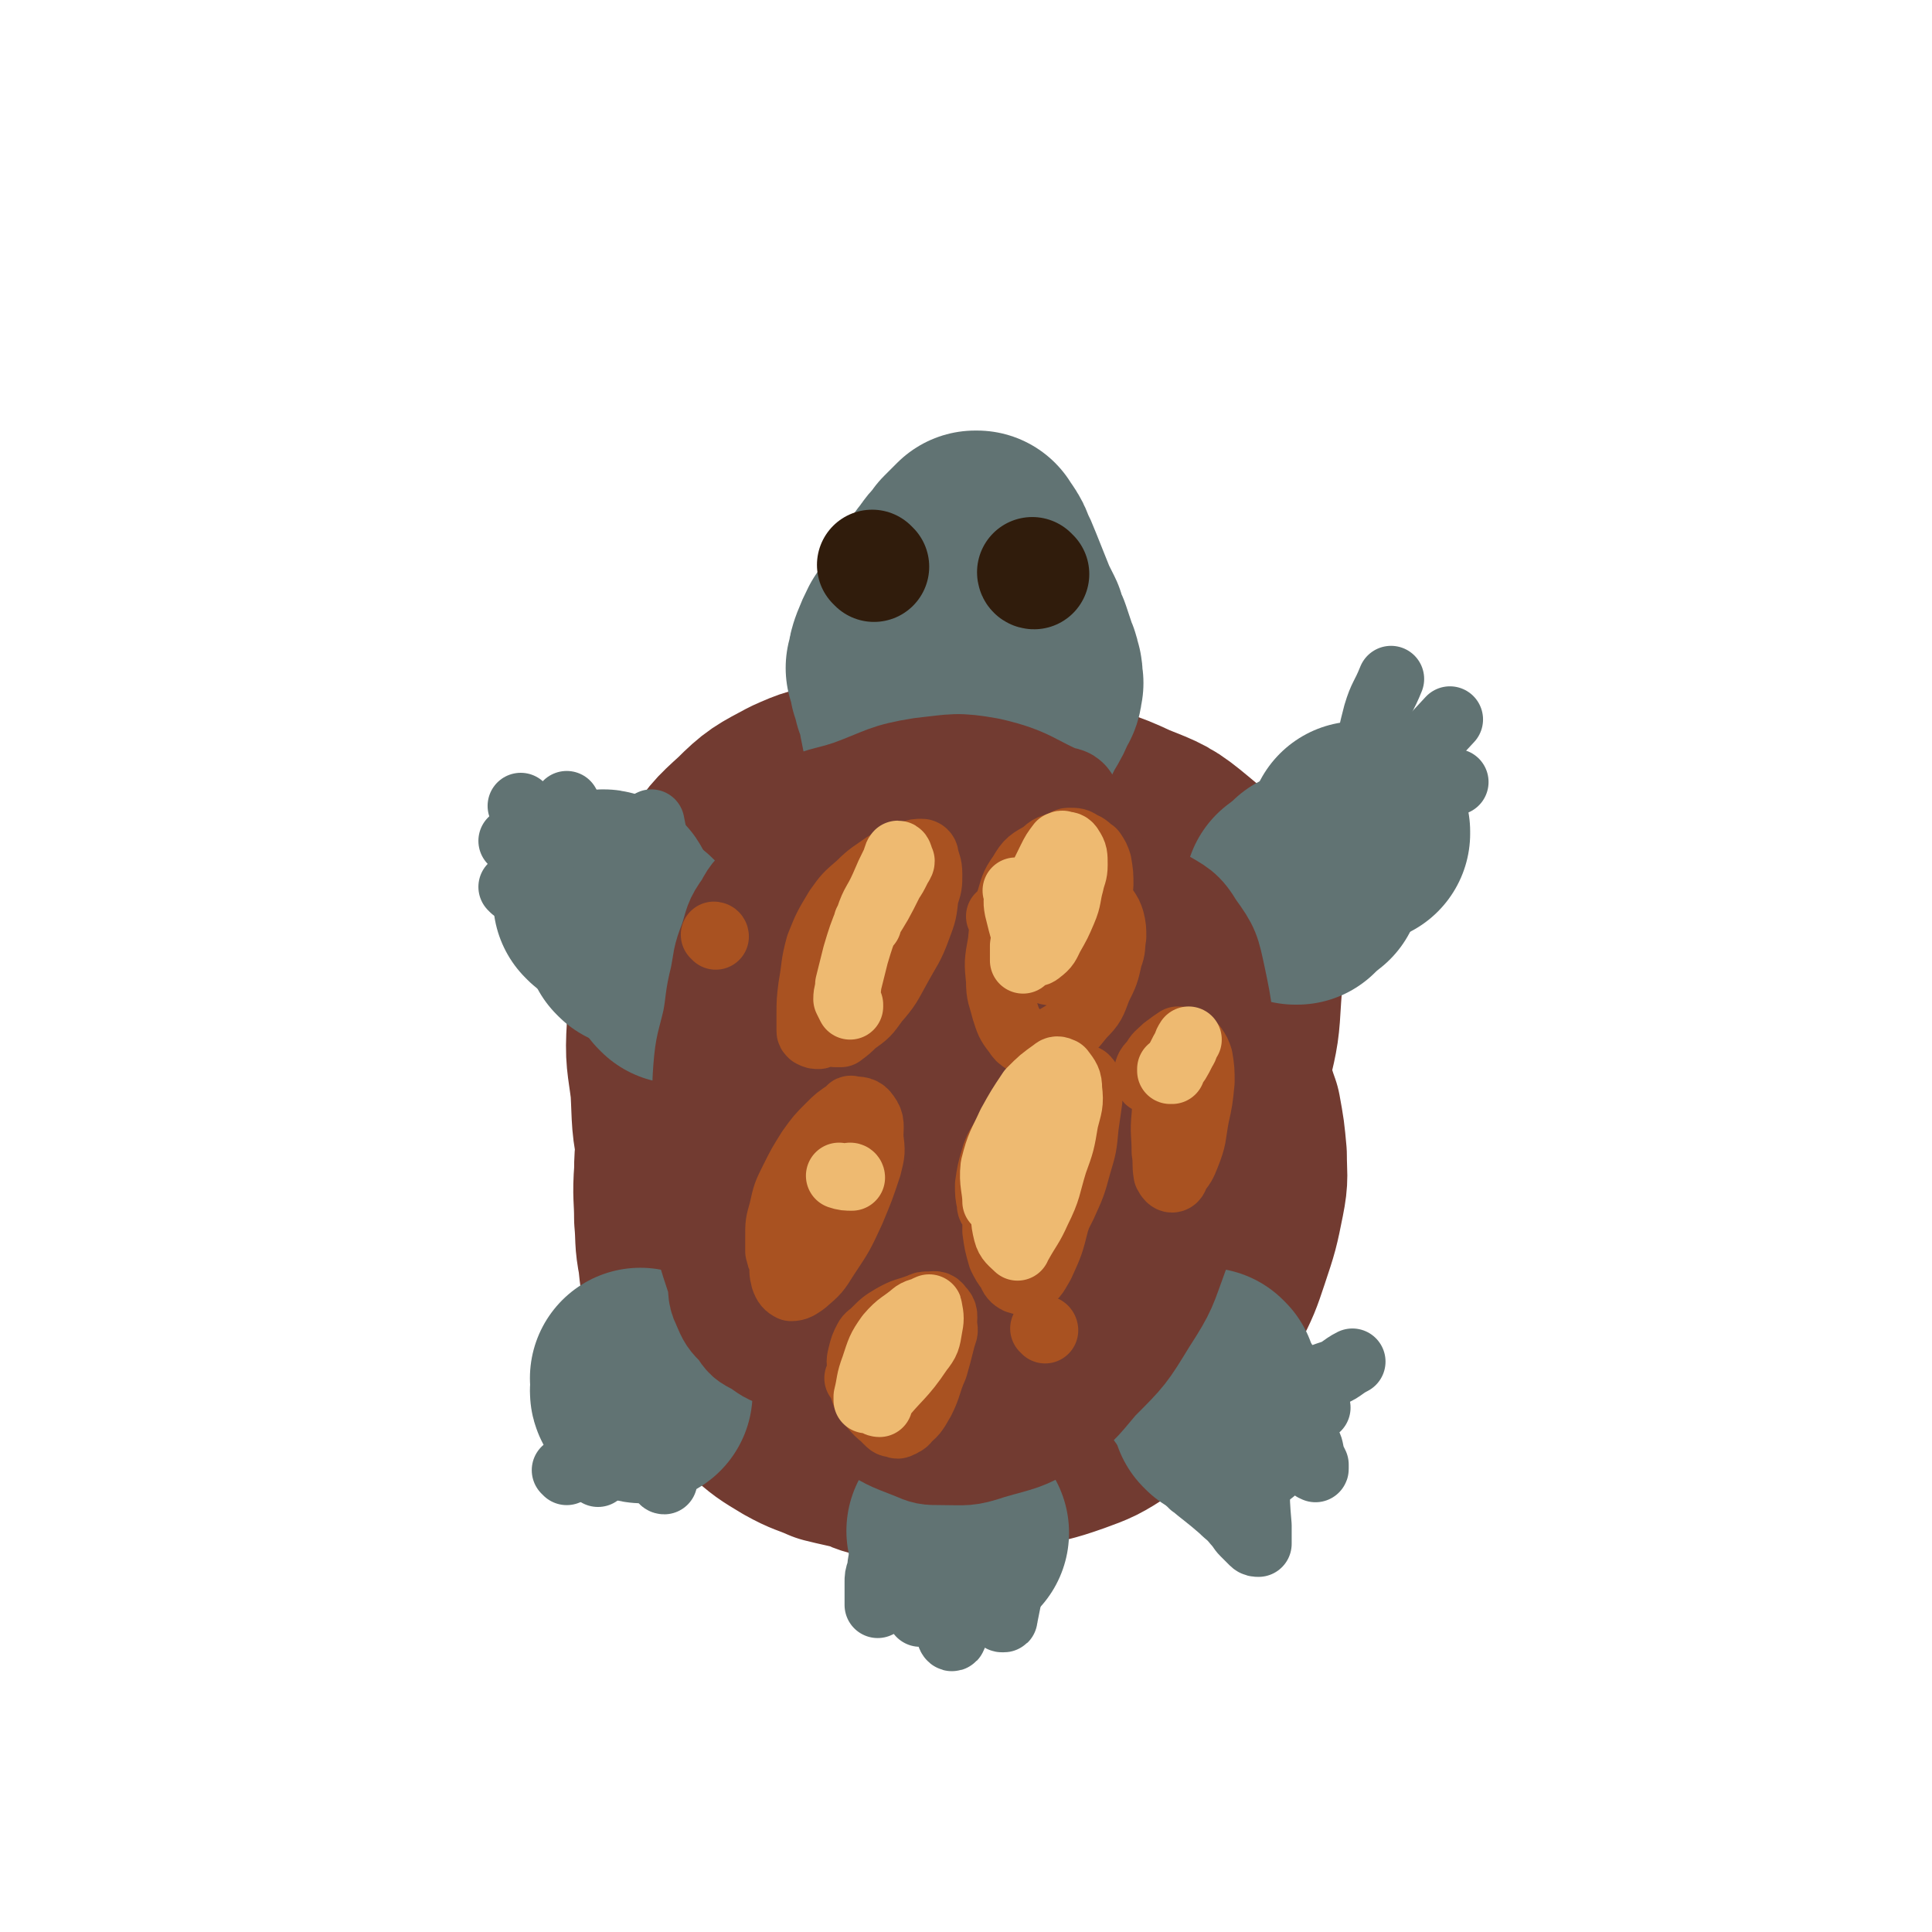 <svg viewBox='0 0 1050 1050' version='1.1' xmlns='http://www.w3.org/2000/svg' xmlns:xlink='http://www.w3.org/1999/xlink'><g fill='none' stroke='#723B31' stroke-width='120' stroke-linecap='round' stroke-linejoin='round'><path d='M393,528c-1,-1 -1,-2 -1,-1 -5,16 -5,17 -9,34 -3,15 -4,15 -6,30 -2,11 -1,11 -2,22 -2,12 -3,12 -3,24 -1,13 0,13 0,25 1,11 0,11 2,21 1,10 1,10 4,20 3,10 3,10 8,19 5,10 6,10 13,18 8,9 8,9 17,18 8,7 8,7 18,13 9,5 9,4 18,8 8,2 9,2 17,4 4,1 4,2 8,3 6,1 6,1 12,1 6,0 6,-1 12,-1 8,-1 8,-1 16,-2 8,-2 8,-2 16,-4 7,-3 7,-3 15,-6 8,-4 8,-3 15,-8 7,-3 8,-3 13,-8 8,-7 8,-7 14,-15 10,-13 10,-13 18,-28 10,-16 9,-17 18,-34 8,-17 10,-17 17,-35 8,-18 8,-18 13,-37 5,-17 5,-17 8,-34 4,-17 4,-17 5,-34 1,-16 2,-16 -1,-31 -2,-11 -3,-11 -9,-20 -8,-12 -8,-13 -19,-22 -12,-10 -13,-10 -28,-16 -17,-8 -18,-7 -36,-12 -21,-5 -21,-5 -42,-8 -21,-3 -21,-3 -41,-3 -18,0 -18,-1 -35,2 -12,2 -13,2 -24,7 -13,7 -14,7 -24,17 -11,10 -11,10 -19,23 -7,12 -7,12 -12,26 -5,13 -5,13 -8,27 -3,14 -3,14 -3,28 -1,16 0,16 2,32 1,18 0,18 4,36 3,18 3,18 9,35 7,16 7,17 15,32 9,15 8,16 19,29 11,13 12,13 25,24 11,10 11,10 23,18 10,7 10,7 22,12 11,5 12,4 23,7 10,1 11,1 21,1 10,-1 11,-1 21,-3 14,-4 14,-3 28,-8 11,-4 11,-4 22,-11 10,-6 11,-6 19,-15 10,-9 10,-10 18,-21 8,-11 8,-11 14,-24 6,-12 6,-12 10,-24 5,-15 5,-15 8,-30 2,-10 1,-10 1,-21 -1,-11 -1,-11 -3,-22 -4,-11 -3,-12 -9,-22 -7,-12 -8,-12 -18,-21 -10,-9 -11,-10 -23,-17 -13,-8 -13,-7 -27,-12 -14,-6 -14,-6 -28,-9 -14,-3 -14,-3 -29,-3 -12,-1 -12,-1 -23,0 -13,1 -13,1 -26,4 -12,4 -13,4 -24,10 -9,4 -10,4 -17,11 -7,6 -7,7 -11,15 -4,9 -5,9 -7,19 -2,12 0,12 1,25 0,15 -1,15 2,30 2,15 3,15 9,29 4,12 5,12 12,23 6,9 6,9 14,17 8,8 8,10 19,15 12,6 13,7 27,8 14,1 15,0 29,-3 20,-5 22,-4 39,-14 17,-9 17,-10 29,-24 11,-11 11,-13 17,-27 8,-16 8,-16 12,-33 4,-17 4,-18 4,-35 -1,-14 -1,-14 -6,-27 -4,-12 -4,-13 -12,-23 -6,-8 -7,-8 -16,-13 -9,-4 -10,-4 -21,-4 -11,-1 -11,-1 -22,2 -11,4 -12,4 -22,11 -9,6 -9,7 -17,15 -8,9 -8,9 -14,19 -7,9 -7,9 -11,19 -4,8 -3,8 -5,17 -1,5 -1,5 0,10 0,2 0,2 1,4 1,4 1,4 2,7 1,2 1,1 3,3 '/></g>
<g fill='none' stroke='#617373' stroke-width='120' stroke-linecap='round' stroke-linejoin='round'><path d='M498,407c0,0 -1,-1 -1,-1 0,0 0,1 0,1 0,-4 0,-4 -1,-8 -1,-5 -1,-5 -2,-10 0,-3 -1,-3 -1,-7 -1,-2 -1,-2 -2,-4 0,-2 0,-2 -1,-4 0,-2 0,-2 -1,-3 0,-2 0,-2 0,-3 0,0 0,0 0,0 0,-1 0,-1 -1,-2 0,-1 0,-1 0,-1 0,-1 0,-1 0,-1 -1,-1 -1,-1 -1,-1 0,0 0,0 0,0 1,-2 0,-2 1,-3 0,-2 0,-2 1,-5 2,-5 2,-5 4,-9 4,-6 4,-6 7,-12 5,-7 4,-7 9,-14 3,-5 3,-5 7,-10 2,-3 2,-3 5,-6 1,-2 1,-1 2,-3 1,-1 1,-1 2,-2 2,-2 2,-2 3,-3 1,-1 1,-1 2,-2 0,0 1,0 1,0 0,0 0,0 0,0 0,0 0,0 0,1 1,1 1,1 2,2 2,3 2,3 3,6 2,4 2,4 4,9 2,5 2,5 4,10 2,5 2,5 4,10 2,4 2,4 4,8 1,4 1,4 3,8 1,3 1,3 2,6 1,3 1,3 2,6 1,2 1,2 1,4 1,2 1,2 1,3 0,1 0,1 0,3 0,1 1,1 0,2 0,3 0,3 -2,6 -2,5 -2,5 -5,10 -4,7 -3,7 -8,14 -4,6 -4,5 -9,11 -4,4 -5,4 -9,9 -2,2 -1,2 -3,5 '/><path d='M369,529c0,-1 -1,-1 -1,-1 0,0 0,0 1,0 0,0 0,0 0,0 '/><path d='M346,510c0,0 -1,-1 -1,-1 0,0 0,0 0,0 0,0 0,0 0,0 1,1 0,0 0,0 0,0 0,0 0,0 0,0 0,0 0,0 '/><path d='M329,490c0,-1 -1,-1 -1,-1 '/><path d='M705,486c-1,0 -1,-1 -1,-1 -1,0 0,0 0,1 '/><path d='M713,479c0,0 0,-1 -1,-1 '/><path d='M739,453c0,0 -1,-1 -1,-1 0,0 0,0 1,0 '/><path d='M349,750c0,0 -1,-1 -1,-1 0,0 0,1 1,1 0,0 0,0 0,0 '/><path d='M349,757c0,0 -1,0 -1,-1 '/><path d='M656,750c-1,-1 -1,-1 -1,-1 '/><path d='M665,767c0,-1 -1,-1 -1,-1 '/><path d='M521,833c0,0 -1,-1 -1,-1 0,0 0,0 0,0 '/></g>
<g fill='none' stroke='#617373' stroke-width='36' stroke-linecap='round' stroke-linejoin='round'><path d='M488,832c0,0 -1,0 -1,-1 0,0 0,1 0,1 -1,3 -2,3 -3,6 -2,4 -3,4 -4,8 -2,4 -1,4 -2,8 -1,3 -1,3 -1,6 0,3 0,3 0,5 0,2 0,2 0,3 0,2 0,2 0,3 0,1 0,2 0,1 1,0 1,0 1,-1 3,-5 3,-5 5,-10 3,-7 3,-7 6,-14 2,-5 2,-5 4,-9 1,-3 1,-3 3,-5 1,-1 1,-1 2,-3 1,-1 0,-2 1,-3 1,0 1,0 1,0 1,1 0,1 0,2 0,3 0,3 -1,7 0,7 -1,7 -1,14 0,6 0,6 0,12 0,4 0,4 0,8 1,3 1,3 2,5 0,1 0,2 0,2 1,0 1,-1 1,-1 2,-6 1,-6 3,-11 3,-6 3,-6 6,-12 1,-4 1,-4 3,-7 1,-2 1,-3 2,-4 0,0 0,1 0,1 -1,3 -1,3 -1,6 -1,7 0,7 0,13 0,6 0,6 1,13 0,4 0,4 0,8 1,3 0,3 1,5 0,1 1,3 2,2 2,-4 2,-6 4,-12 5,-10 5,-10 10,-20 '/><path d='M518,856c0,0 -1,-1 -1,-1 0,0 0,1 0,1 4,-5 4,-5 7,-11 1,-1 1,-1 2,-2 2,-3 2,-3 4,-6 1,-1 2,-2 3,-2 0,0 -1,1 -1,1 0,4 0,4 1,7 1,9 2,8 4,17 1,5 1,5 2,9 1,3 1,3 2,6 1,2 1,2 2,3 1,2 1,2 2,2 1,0 1,0 1,-1 1,-5 1,-5 2,-10 2,-9 2,-9 4,-17 1,-7 1,-7 1,-14 '/><path d='M648,807c0,0 -1,-2 -1,-1 7,6 9,7 17,14 4,4 4,3 8,8 2,2 2,3 4,5 3,3 3,3 5,5 1,1 2,1 3,1 0,0 0,0 0,0 0,-5 0,-5 0,-10 -1,-12 -1,-12 -1,-24 -1,-13 -1,-13 -2,-26 -1,-7 -2,-6 -3,-13 -1,-3 -1,-3 -2,-6 0,-1 0,-1 0,-2 0,-1 0,-1 0,-1 2,1 2,2 3,3 4,4 4,4 8,9 5,6 4,6 9,12 2,3 2,3 5,7 3,2 3,2 5,5 3,2 3,2 5,3 2,1 2,1 3,2 1,0 1,1 1,0 0,0 0,-1 0,-2 -2,-4 -2,-4 -3,-9 -1,-3 -2,-3 -3,-7 -1,-2 -1,-2 -1,-5 -2,-4 -2,-5 -3,-9 0,-1 0,-1 -1,-2 '/><path d='M689,763c-1,0 -1,0 -1,-1 0,0 0,1 0,1 5,0 5,0 10,0 4,0 4,1 8,1 3,0 3,0 6,0 2,1 2,1 4,1 '/><path d='M683,758c0,0 -1,-1 -1,-1 0,0 0,0 1,0 19,-4 20,-3 39,-10 7,-2 7,-4 13,-7 '/><path d='M741,428c0,-1 -1,-1 -1,-1 0,-1 0,0 0,0 4,-19 3,-20 8,-39 3,-10 4,-9 8,-19 '/><path d='M764,416c0,0 -1,0 -1,-1 0,0 0,1 0,1 13,-12 13,-12 25,-25 '/><path d='M773,434c0,0 -1,-1 -1,-1 0,0 0,1 1,1 9,-4 9,-5 18,-9 '/><path d='M362,476c0,0 -1,-1 -1,-1 0,0 0,1 0,1 -1,-4 -2,-5 -3,-9 -2,-10 -2,-10 -4,-20 '/><path d='M339,454c0,-1 -1,-1 -1,-1 '/><path d='M327,472c0,0 0,-1 -1,-1 -1,-3 -1,-3 -3,-7 -2,-4 -2,-4 -4,-8 -6,-10 -6,-9 -11,-19 '/><path d='M294,471c0,0 -1,-1 -1,-1 0,0 0,0 0,1 0,0 0,0 0,0 '/><path d='M279,483c0,0 -1,-1 -1,-1 0,0 0,0 1,1 '/><path d='M284,439c0,0 -1,-1 -1,-1 0,0 0,0 1,1 0,0 0,0 0,0 '/><path d='M296,480c0,0 -1,-1 -1,-1 '/><path d='M290,469c-1,0 -1,-1 -1,-1 -1,0 0,1 0,1 0,0 0,0 0,0 '/><path d='M279,458c0,0 -1,-1 -1,-1 0,0 0,0 1,1 '/><path d='M308,800c0,0 -1,-1 -1,-1 0,0 1,0 1,1 0,0 0,0 0,0 '/><path d='M325,801c0,0 0,-1 -1,-1 '/><path d='M361,805c-1,0 -1,-1 -1,-1 '/></g>
<g fill='none' stroke='#301C0C' stroke-width='60' stroke-linecap='round' stroke-linejoin='round'><path d='M475,308c0,0 -1,-1 -1,-1 0,0 0,0 0,0 '/><path d='M562,312c-1,0 -1,-1 -1,-1 '/></g>
<g fill='none' stroke='#723B31' stroke-width='60' stroke-linecap='round' stroke-linejoin='round'><path d='M579,437c0,0 0,-1 -1,-1 0,0 1,1 1,1 -20,-8 -20,-12 -42,-17 -17,-3 -18,-2 -36,0 -19,3 -19,5 -38,12 -15,5 -16,3 -30,11 -7,4 -6,6 -13,11 '/><path d='M513,435c0,0 -1,0 -1,-1 0,0 1,1 1,1 -26,9 -28,6 -52,18 -10,5 -10,7 -17,15 -5,6 -5,7 -9,14 -2,5 -2,5 -3,10 -2,11 -2,11 -2,22 0,10 1,10 3,20 2,12 2,12 6,23 4,10 5,10 11,19 6,9 6,10 13,16 7,6 8,6 16,8 8,2 9,2 16,0 9,-3 9,-4 17,-10 10,-7 11,-7 20,-16 9,-9 8,-9 15,-19 7,-10 7,-11 13,-21 6,-10 6,-10 11,-19 4,-8 5,-8 9,-15 2,-5 2,-5 4,-10 1,-4 2,-3 3,-7 1,-5 1,-5 1,-10 0,-2 0,-2 0,-4 0,-2 0,-2 -1,-3 0,-1 0,-2 -1,-3 -1,-3 -1,-3 -2,-5 -2,-2 -2,-2 -4,-5 -2,-2 -2,-2 -4,-3 -4,-2 -4,-2 -8,-3 -6,-2 -6,-2 -13,-3 -7,-2 -7,-2 -15,-3 -8,-1 -8,-1 -16,-1 -7,0 -7,0 -13,0 -6,-1 -6,-1 -11,0 -8,0 -8,-1 -16,1 -9,2 -9,2 -17,6 -8,4 -8,4 -16,11 -7,6 -8,6 -14,14 -6,8 -6,8 -10,17 -4,9 -3,9 -6,19 -3,8 -3,8 -5,17 -1,9 -1,9 -1,18 0,8 0,8 1,16 1,10 1,11 4,20 4,9 3,10 9,17 5,7 6,8 13,12 8,4 8,4 17,5 8,0 9,1 18,-2 11,-4 11,-5 21,-13 12,-10 12,-10 21,-23 9,-13 8,-14 14,-28 6,-13 7,-13 10,-28 4,-13 3,-13 5,-27 1,-8 1,-8 1,-17 -1,-10 0,-10 -2,-19 -2,-6 -3,-6 -7,-10 -1,-1 -1,0 -3,-1 -3,0 -3,0 -6,0 -6,0 -6,0 -12,0 -8,2 -8,2 -16,3 -10,3 -10,3 -20,6 -9,4 -9,4 -17,8 -7,4 -6,4 -13,8 -6,3 -6,3 -11,7 -6,4 -6,4 -11,9 -5,6 -5,6 -10,12 -5,7 -6,7 -10,14 -4,8 -4,8 -7,17 -3,9 -3,9 -5,18 -2,9 -2,9 -4,17 -2,10 -2,10 -3,20 -2,9 -1,9 -2,19 -1,6 0,7 -1,13 0,4 0,4 0,7 -1,4 -1,4 -1,8 0,4 0,4 0,7 0,3 0,3 1,5 0,3 0,3 1,6 0,2 0,2 1,4 0,1 0,1 0,2 0,1 0,1 1,2 0,0 0,0 0,0 0,0 0,0 0,0 0,0 1,0 1,-1 5,-5 6,-5 10,-10 7,-9 8,-8 14,-17 8,-12 7,-13 15,-25 7,-12 8,-11 14,-24 5,-11 5,-11 8,-23 3,-12 2,-13 5,-24 2,-11 3,-11 4,-21 1,-7 1,-7 0,-14 0,-6 0,-6 -2,-12 -1,-6 -1,-7 -3,-12 -2,-4 -2,-4 -5,-7 -3,-3 -3,-3 -7,-5 -2,-1 -3,-2 -5,-1 -5,1 -5,2 -9,5 -8,6 -7,7 -14,14 -6,7 -7,6 -11,14 -6,8 -5,9 -8,18 -4,10 -3,10 -5,20 -3,12 -2,12 -4,23 -3,13 -4,13 -5,26 -1,13 0,13 -1,26 0,11 -1,11 -1,23 -1,12 -1,12 0,24 1,11 1,11 3,21 3,10 3,10 6,19 2,7 0,8 3,14 3,7 3,7 8,12 4,6 4,6 10,9 7,5 7,5 15,7 8,2 8,2 15,3 10,1 10,1 20,1 11,0 11,0 22,-1 11,-2 11,-2 22,-5 12,-3 11,-4 23,-9 11,-4 12,-4 23,-10 8,-5 8,-5 16,-12 6,-5 6,-5 11,-11 4,-5 3,-6 7,-11 5,-8 5,-8 10,-16 4,-7 4,-8 7,-16 3,-7 3,-7 5,-15 2,-9 3,-9 5,-18 2,-10 2,-10 3,-20 2,-8 2,-8 3,-17 1,-5 1,-5 1,-11 0,-11 1,-11 0,-22 -1,-11 -1,-11 -3,-22 -3,-10 -3,-11 -7,-21 -5,-9 -4,-10 -11,-18 -6,-8 -6,-8 -14,-14 -10,-6 -10,-7 -21,-10 -13,-5 -14,-5 -28,-6 -12,-1 -12,0 -24,3 -13,4 -13,4 -26,11 -11,6 -10,7 -20,16 -9,8 -10,7 -17,16 -8,11 -7,11 -13,23 -7,15 -7,15 -12,31 -5,17 -4,17 -8,35 -3,17 -4,17 -5,35 -1,17 -1,18 0,35 1,15 1,16 6,30 5,18 5,18 13,34 8,16 9,16 20,29 9,11 10,11 22,20 11,7 11,7 24,12 7,3 7,3 15,3 13,0 13,1 25,-3 17,-5 18,-4 33,-13 14,-9 14,-10 25,-23 15,-15 15,-15 26,-33 11,-17 10,-17 17,-36 8,-20 8,-20 14,-42 5,-18 5,-19 8,-38 2,-14 3,-14 2,-28 0,-20 0,-21 -4,-40 -3,-14 -3,-15 -11,-26 -6,-10 -8,-10 -18,-16 -12,-5 -13,-5 -25,-6 -16,-1 -16,0 -31,3 -20,4 -21,4 -40,11 -17,7 -18,7 -34,17 -14,9 -14,10 -26,22 -11,10 -12,10 -21,22 -9,11 -9,11 -14,24 -5,11 -5,12 -7,25 -1,9 -1,9 0,18 2,12 1,12 6,24 5,12 5,13 13,23 8,11 8,12 19,20 9,8 9,8 21,12 12,4 13,4 25,4 13,0 13,-1 25,-4 14,-4 15,-4 26,-12 10,-7 10,-9 17,-20 8,-14 10,-14 14,-29 5,-15 4,-16 4,-31 0,-8 -1,-9 -3,-17 -3,-6 -3,-6 -7,-11 -7,-5 -7,-5 -15,-7 -8,-3 -9,-3 -17,-1 -10,1 -10,2 -18,8 -8,5 -7,6 -13,14 -4,7 -4,8 -7,15 '/></g>
<g fill='none' stroke='#A95221' stroke-width='36' stroke-linecap='round' stroke-linejoin='round'><path d='M460,499c0,0 -1,-2 -1,-1 -4,7 -4,8 -8,17 -3,7 -3,7 -5,14 -2,9 -3,9 -2,18 0,6 0,7 3,11 2,3 3,3 7,4 1,0 2,0 3,0 4,-3 4,-3 7,-6 7,-5 7,-5 12,-12 7,-8 7,-9 12,-18 6,-11 7,-11 11,-22 3,-8 3,-8 4,-17 2,-6 2,-6 2,-12 0,-5 -1,-5 -2,-10 0,-1 -1,-2 -2,-2 -3,0 -3,0 -6,1 -7,3 -8,2 -14,6 -7,5 -8,5 -14,11 -7,6 -7,6 -12,13 -6,10 -6,10 -10,20 -3,11 -2,11 -4,22 -1,8 -1,8 -1,16 0,4 0,4 0,8 0,1 0,1 1,2 2,1 2,1 4,1 6,-3 7,-3 11,-8 9,-9 9,-10 16,-21 6,-12 7,-12 11,-24 4,-9 4,-9 5,-19 0,-6 1,-7 -1,-12 -1,-3 -3,-3 -6,-4 -1,-1 -2,0 -3,1 -3,2 -3,2 -5,5 -1,2 0,2 0,4 '/><path d='M544,499c0,0 -1,-1 -1,-1 0,0 0,0 1,1 3,7 2,7 7,14 3,5 3,6 7,9 8,5 8,6 17,7 4,1 5,0 9,-3 4,-5 3,-6 6,-12 3,-8 3,-8 5,-16 2,-8 2,-8 3,-17 0,-6 0,-6 -1,-12 -1,-3 -1,-3 -3,-6 -3,-2 -3,-3 -6,-4 -3,-2 -3,-2 -7,-2 -2,0 -2,1 -5,2 -5,2 -5,1 -9,5 -7,4 -8,4 -12,11 -5,7 -4,7 -7,16 -3,10 -3,10 -4,21 -2,11 -2,11 -1,21 0,8 1,8 3,16 2,6 2,7 6,12 2,3 2,3 5,5 3,1 4,1 8,1 6,-1 6,-1 11,-4 7,-4 7,-5 12,-11 6,-6 6,-7 9,-15 4,-8 4,-8 6,-17 2,-5 1,-5 2,-11 0,-4 0,-5 -1,-9 -1,-3 -1,-3 -3,-6 -2,-3 -2,-3 -5,-5 -2,-2 -2,-2 -5,-3 -2,-1 -2,-1 -5,-1 -1,0 -2,0 -3,0 -3,1 -3,1 -6,3 -3,2 -3,2 -6,4 -3,3 -3,3 -5,6 -2,3 -2,3 -3,5 -1,1 0,1 0,1 '/><path d='M428,660c0,0 0,-1 -1,-1 0,0 1,0 1,0 -1,14 -2,14 -2,27 -1,4 -1,5 0,9 1,3 2,4 4,5 3,0 4,-1 7,-3 7,-6 7,-6 12,-14 8,-12 8,-12 14,-25 5,-12 5,-12 9,-24 2,-8 2,-8 1,-16 0,-6 1,-8 -2,-12 -2,-3 -4,-3 -8,-3 -1,-1 -1,0 -2,1 -6,4 -6,4 -10,8 -6,6 -6,6 -11,13 -5,8 -5,8 -9,16 -4,8 -4,8 -6,17 -2,7 -2,7 -2,14 0,4 0,4 0,8 1,2 0,2 1,3 2,3 2,4 5,6 2,1 2,1 4,1 3,-1 3,-1 4,-3 5,-7 5,-7 9,-15 6,-10 6,-10 10,-20 4,-10 3,-10 6,-20 1,-7 1,-7 2,-14 0,-5 -1,-6 -2,-10 0,-1 0,-1 -1,-1 -2,1 -2,1 -4,3 -7,7 -8,7 -13,15 -7,10 -7,11 -11,22 -5,11 -4,11 -6,23 -2,6 -2,7 -1,13 0,4 1,3 3,6 1,1 1,1 1,2 '/><path d='M552,632c0,0 0,-1 -1,-1 0,0 1,0 1,1 -3,13 -5,13 -6,26 0,9 1,10 3,19 1,2 1,2 2,3 1,1 1,2 3,2 2,1 2,1 4,0 4,-2 5,-3 8,-7 7,-10 7,-10 12,-20 5,-11 5,-11 8,-22 3,-10 3,-10 4,-21 1,-7 1,-7 2,-14 0,-4 0,-4 0,-9 -1,-2 -1,-2 -2,-3 -2,-1 -3,-1 -5,0 -7,2 -7,2 -14,6 -8,5 -8,5 -15,11 -6,6 -5,6 -9,13 -4,7 -5,7 -7,14 -2,7 -2,7 -3,14 0,5 0,5 1,10 0,2 0,2 2,4 2,3 2,4 5,6 3,2 3,2 7,2 4,-1 4,-1 7,-4 6,-4 6,-5 11,-10 4,-4 5,-4 9,-10 3,-4 4,-4 6,-10 2,-3 1,-4 2,-8 0,-3 0,-3 -1,-5 0,-3 0,-3 -2,-5 -1,-2 -1,-2 -4,-4 -3,-2 -3,-2 -7,-3 -3,0 -4,-1 -7,1 -4,1 -5,2 -8,6 -5,6 -5,7 -9,14 -4,10 -4,10 -6,21 -2,10 -2,10 -2,20 1,7 1,7 3,14 2,4 2,4 5,8 1,3 2,4 4,5 3,1 4,1 6,0 4,-3 4,-4 7,-9 5,-11 5,-11 8,-23 4,-11 4,-11 6,-23 1,-9 0,-10 -1,-19 0,-4 0,-4 -2,-7 -1,-3 -1,-3 -4,-5 -2,-2 -3,-1 -5,-2 '/><path d='M467,750c0,0 -1,-1 -1,-1 0,0 1,0 1,0 3,8 2,9 7,15 5,6 6,6 13,10 2,1 3,0 5,-2 5,-4 5,-4 9,-11 4,-8 3,-9 7,-18 2,-7 2,-7 4,-15 1,-4 2,-4 1,-8 0,-5 1,-6 -2,-9 -2,-3 -3,-2 -6,-2 -3,0 -3,0 -5,1 -8,3 -8,2 -15,6 -5,3 -5,3 -10,8 -2,2 -3,2 -4,4 -2,4 -2,4 -3,8 -1,4 -1,4 0,8 1,5 1,5 3,10 3,6 3,6 6,12 2,3 2,3 5,6 2,2 2,2 4,2 2,1 2,1 3,0 3,-1 3,-1 5,-4 4,-5 4,-6 6,-12 3,-8 2,-8 4,-16 1,-6 0,-6 1,-12 0,-4 1,-4 0,-7 0,-1 0,-1 0,-2 0,0 -1,0 -1,0 -1,0 -2,0 -3,1 -3,3 -3,2 -5,6 -2,4 -2,4 -3,8 -1,3 -1,4 0,7 0,1 1,1 3,2 0,0 1,0 1,0 '/><path d='M637,573c-1,0 -1,-1 -1,-1 -1,0 0,0 0,0 -1,17 -2,17 -3,34 -1,10 0,10 0,20 1,6 0,6 1,12 1,2 2,3 3,3 1,0 2,-1 2,-3 4,-5 4,-5 6,-10 4,-10 3,-10 5,-21 2,-9 2,-9 3,-19 0,-6 0,-7 -1,-13 -1,-3 -1,-3 -3,-6 -2,-2 -2,-2 -4,-3 -2,-1 -3,-1 -5,-1 -3,2 -3,2 -7,5 -3,3 -4,3 -6,7 -3,3 -3,3 -4,7 0,1 0,2 1,3 '/><path d='M568,723c0,0 0,-1 -1,-1 0,0 1,0 1,1 0,0 0,0 0,0 '/><path d='M389,509c0,-1 -1,-1 -1,-1 '/></g>
<g fill='none' stroke='#EEBA71' stroke-width='36' stroke-linecap='round' stroke-linejoin='round'><path d='M472,502c0,0 -1,0 -1,-1 0,0 0,1 0,1 7,-11 7,-11 13,-23 2,-3 2,-3 4,-7 1,-2 2,-3 2,-4 -1,-2 -1,-4 -2,-4 -1,1 -1,3 -2,5 -3,6 -3,6 -6,13 -4,9 -5,8 -8,17 -4,10 -4,10 -7,20 -2,8 -2,8 -4,16 0,4 -1,4 -1,8 1,2 1,2 2,4 0,0 0,-1 0,-1 '/><path d='M553,485c0,0 -1,-1 -1,-1 0,0 0,0 1,1 0,4 -1,4 0,9 3,12 3,13 8,23 1,2 3,1 4,0 4,-3 4,-4 6,-8 4,-7 4,-7 7,-14 3,-7 2,-8 4,-15 1,-5 2,-5 2,-10 0,-5 0,-6 -2,-9 -1,-2 -2,-2 -4,-2 -1,-1 -1,0 -2,0 -3,4 -3,4 -5,8 -4,8 -4,8 -7,15 -3,9 -3,9 -5,17 -2,8 -2,8 -3,15 0,4 0,4 0,8 '/><path d='M548,645c0,0 -1,-1 -1,-1 0,0 1,0 1,1 -1,4 -2,4 -2,9 0,8 -1,8 1,16 1,4 3,5 6,8 0,0 0,-1 1,-2 5,-9 6,-9 10,-18 6,-12 5,-13 9,-26 4,-11 4,-11 6,-23 2,-8 3,-9 2,-17 0,-5 -1,-6 -4,-10 -2,-1 -3,-1 -4,0 -7,5 -7,5 -13,11 -6,9 -6,9 -11,18 -5,11 -6,11 -9,23 -1,9 1,12 1,19 '/><path d='M637,582c0,0 -1,-1 -1,-1 0,0 0,1 0,1 4,-5 4,-5 7,-11 2,-3 1,-3 3,-6 '/><path d='M478,763c0,0 -2,0 -1,-1 11,-14 13,-13 23,-28 4,-5 4,-6 5,-12 1,-5 1,-6 0,-11 0,-1 0,0 -1,0 -3,2 -4,1 -7,3 -7,6 -8,5 -14,12 -5,7 -5,8 -8,17 -3,8 -2,8 -4,16 0,1 0,1 0,2 '/><path d='M463,640c0,0 0,-1 -1,-1 0,0 1,0 1,1 0,0 0,0 0,0 0,0 0,-1 -1,-1 0,0 1,1 1,1 -3,0 -4,0 -7,-1 '/></g>
</svg>
